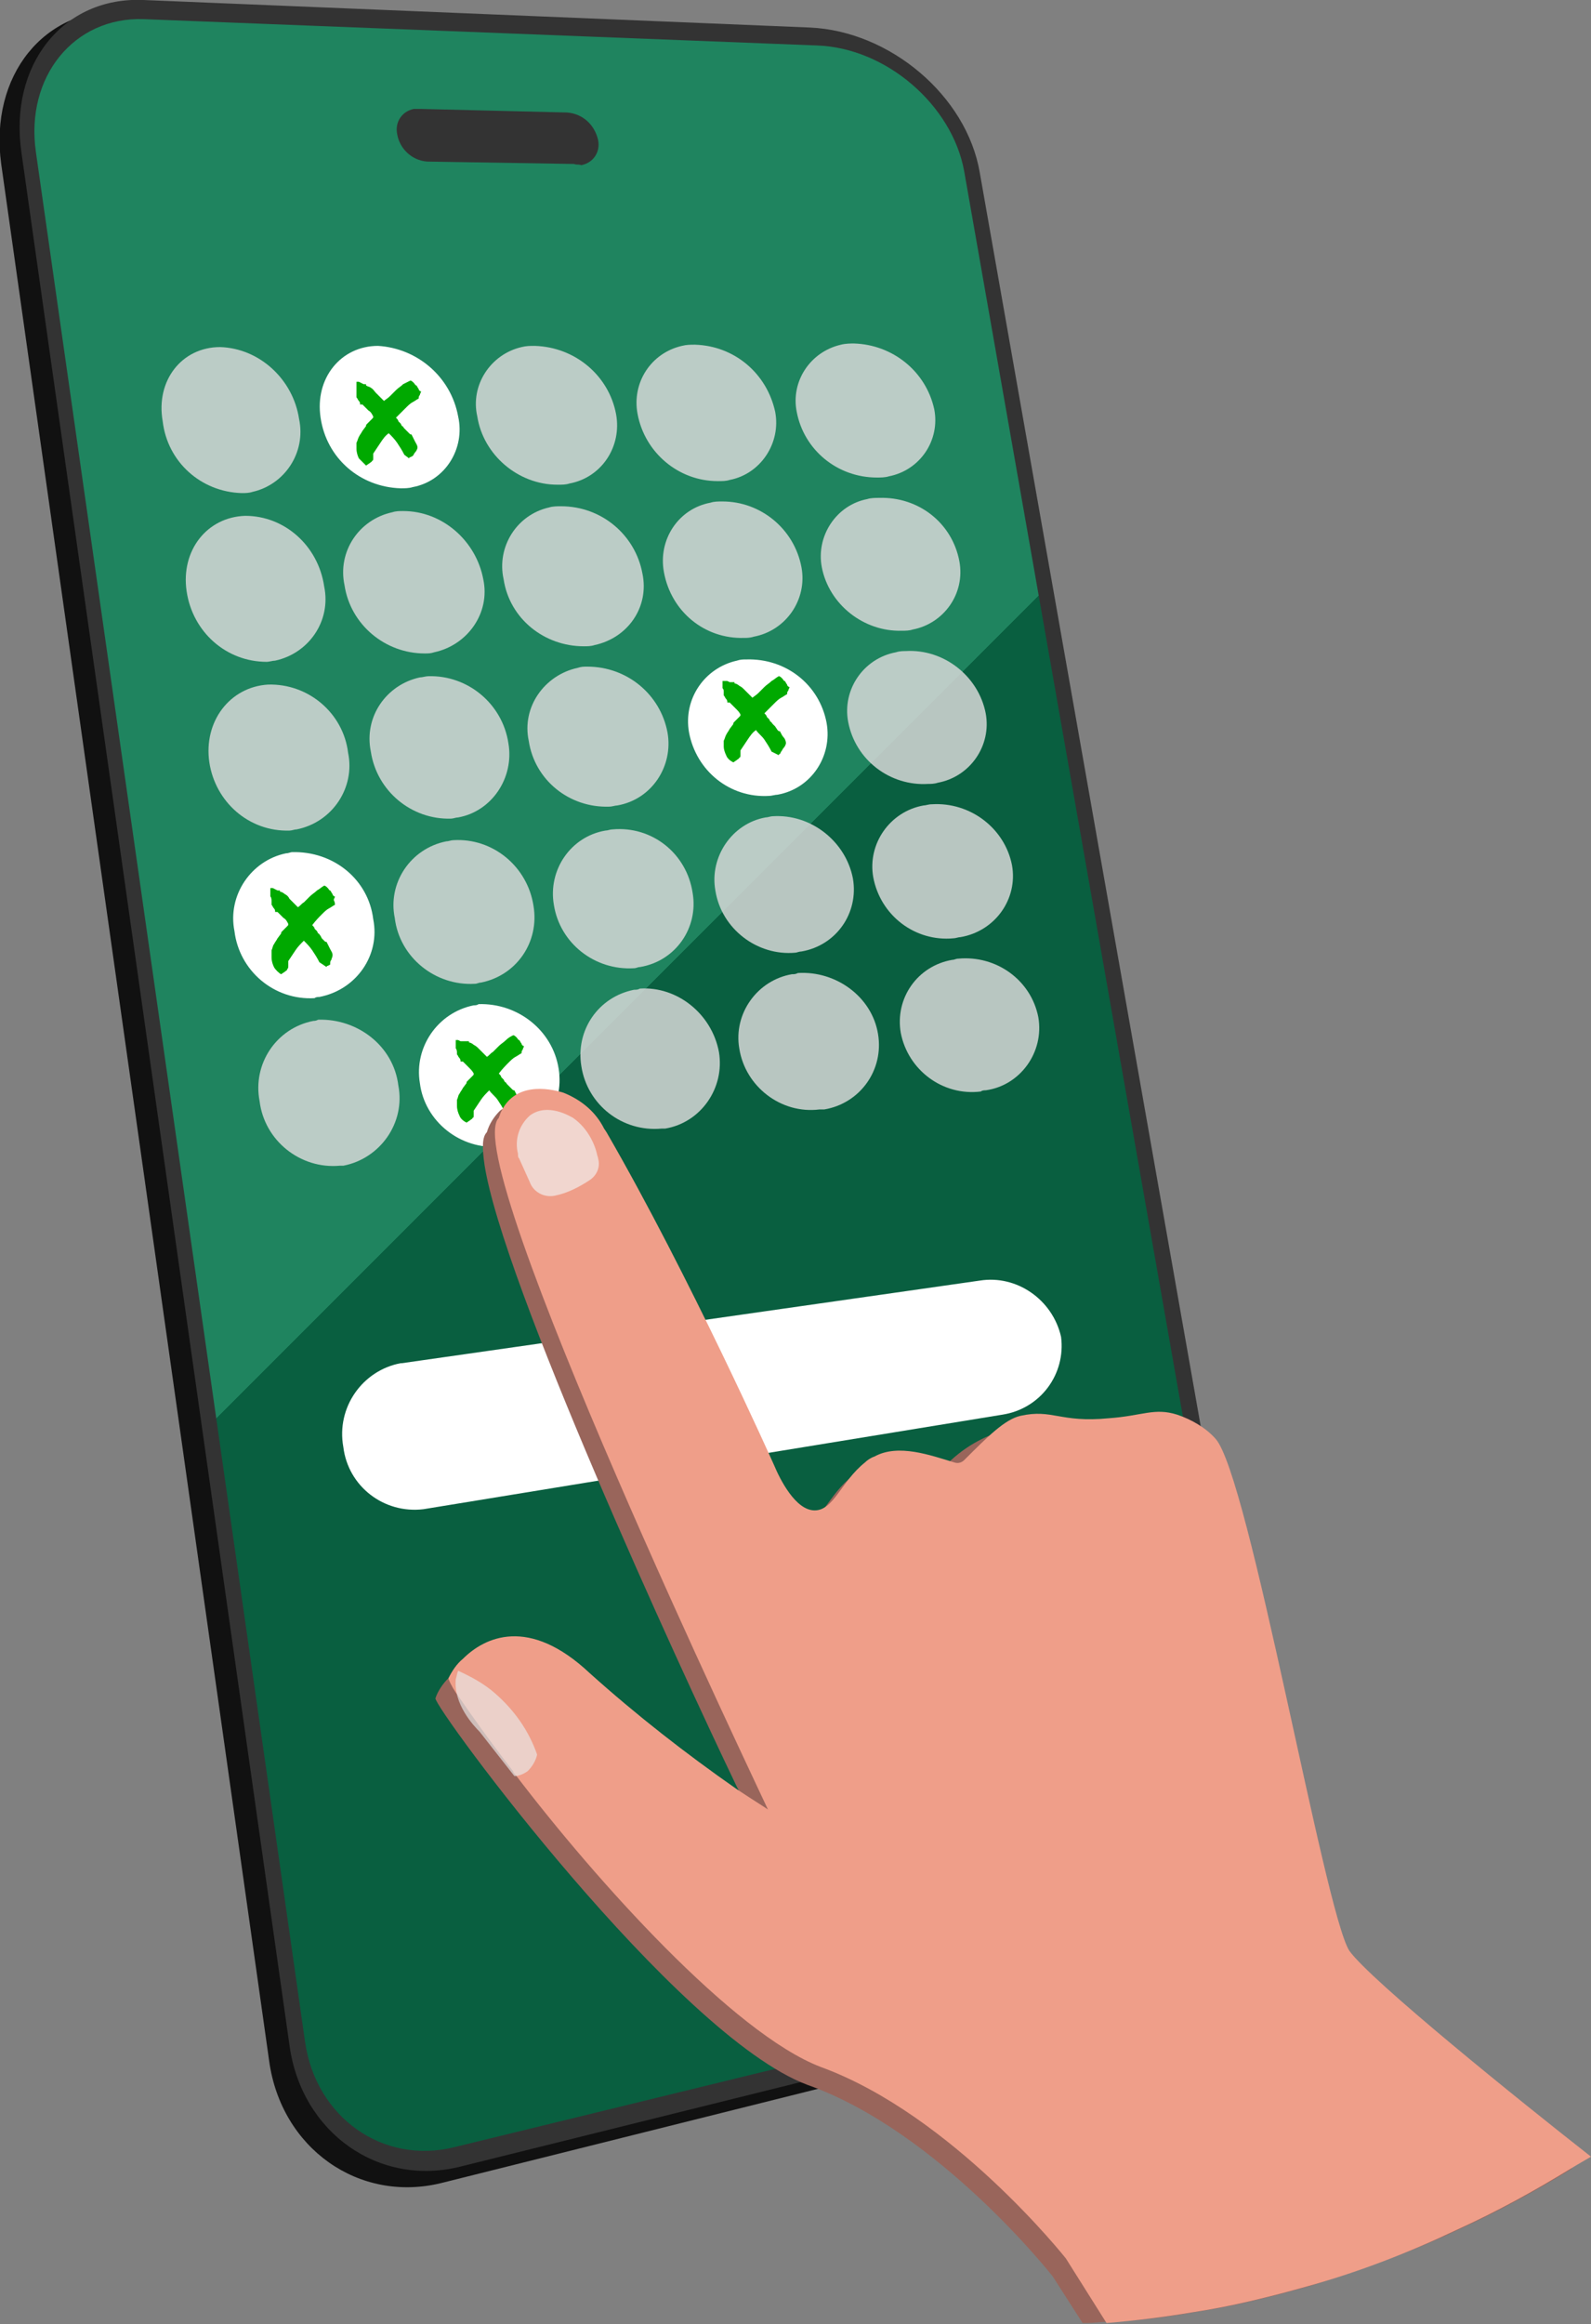 <?xml version="1.0" encoding="utf-8"?>
<!-- Generator: Adobe Illustrator 26.5.0, SVG Export Plug-In . SVG Version: 6.00 Build 0)  -->
<svg version="1.1" id="Layer_1" xmlns="http://www.w3.org/2000/svg" xmlns:xlink="http://www.w3.org/1999/xlink" x="0px" y="0px"
	 viewBox="0 0 133 194.2" style="enable-background:new 0 0 133 194.2;" xml:space="preserve">
<rect x="0" y="0" width="133" height="194.2" fill="#808080" stroke="none"/>
<style type="text/css">
	.st0{fill:#111111;}
	.st1{fill:#333333;}
	.st2{fill:url(#SVGID_1_);}
	.st3{fill:#FFFFFF;}
	.st4{opacity:0.83;fill:#DBDBDB;enable-background:new    ;}
	.st5{fill:#00A900;}
	.st6{fill:#99655B;}
	.st7{fill:#EF9E89;}
	.st8{opacity:0.67;fill:#F2F2F2;enable-background:new    ;}
	.st9{opacity:0.67;fill:#E8E8E8;enable-background:new    ;}
</style>
<g id="Layer_2_00000061464947099396351490000000594735820164327851_">
	<g id="Layer_1-2">
		<path class="st0" d="M66.1,3.1L10.4,0.9C3.7,0.6-0.9,6.3,0.1,13.7l22.4,158.5c1,7.3,7.5,11.9,14.4,10.2l57.2-14.3
			c6.9-1.7,11.6-8.3,10.4-14.7L80.3,15.2C79.2,8.8,72.8,3.4,66.1,3.1z"/>
		<path class="st1" d="M67.7,2.3L12,0C5.3-0.3,0.7,5.4,1.8,12.8l22.4,158.1c1,7.3,7.5,11.9,14.4,10.1l57.2-14.2
			c6.9-1.7,11.6-8.3,10.4-14.6L81.9,14.4C80.8,8,74.4,2.6,67.7,2.3z"/>
		
			<linearGradient id="SVGID_1_" gradientUnits="userSpaceOnUse" x1="112.039" y1="44.437" x2="-14.953" y2="171.439" gradientTransform="matrix(1 0 0 -1 0 196)">
			<stop  offset="0.5" style="stop-color:#095F40"/>
			<stop  offset="0.5" style="stop-color:#1F845F"/>
		</linearGradient>
		<path class="st2" d="M95.8,165.3L38,179.4c-6,1.5-11.6-2.5-12.5-8.8L3,12.7C2.1,6.4,6.2,1.4,12,1.6l56.3,2.2
			C74.1,4,79.6,8.8,80.6,14.3l24.3,138.3C105.8,158.1,101.8,163.8,95.8,165.3z"/>
		<path class="st1" d="M48,13.7l-12.3-0.2c-1.3-0.1-2.3-1.1-2.5-2.3l0,0c-0.2-1,0.4-1.9,1.4-2.1c0.2,0,0.3,0,0.5,0l12.3,0.3
			c1.3,0.1,2.3,1,2.6,2.3l0,0c0.2,1-0.4,1.9-1.4,2.1C48.3,13.7,48.2,13.8,48,13.7z"/>
		<path class="st3" d="M83.8,118.2l-48.4,7.9c-3.3,0.4-6.3-1.9-6.7-5.2l0,0c-0.6-3.3,1.6-6.4,4.8-7c0,0,0.1,0,0.1,0l48.3-6.9
			c3.1-0.5,6.1,1.6,6.8,4.7l0,0C89.1,114.8,87,117.7,83.8,118.2C83.8,118.2,83.8,118.2,83.8,118.2z"/>
		<path class="st4" d="M25,35c0.6,2.8-1.2,5.5-3.9,6.1c-0.3,0.1-0.6,0.1-0.9,0.1c-3.4-0.1-6.2-2.6-6.6-6C13,31.8,15.2,29,18.4,29
			C21.7,29.1,24.5,31.7,25,35z"/>
		<path class="st3" d="M38.3,34.8c0.6,2.7-1.1,5.4-3.8,5.9c-0.3,0.1-0.7,0.1-1,0.1c-3.4-0.1-6.2-2.5-6.7-5.9c-0.5-3.3,1.7-6,4.8-6
			C34.9,29.1,37.7,31.5,38.3,34.8z"/>
		<path class="st4" d="M51.5,34.6c0.5,2.7-1.2,5.3-3.9,5.8c-0.3,0.1-0.6,0.1-1,0.1c-3.3,0-6.2-2.5-6.7-5.7c-0.6-2.6,1.1-5.2,3.7-5.8
			c0.4-0.1,0.7-0.1,1.1-0.1C48.1,29,50.9,31.4,51.5,34.6z"/>
		<path class="st4" d="M64.8,34.4c0.5,2.6-1.2,5.2-3.8,5.7c-0.3,0.1-0.6,0.1-1,0.1c-3.3,0-6.1-2.4-6.7-5.6c-0.5-2.6,1.1-5.1,3.7-5.7
			c0.4-0.1,0.7-0.1,1.1-0.1C61.4,28.9,64.1,31.2,64.8,34.4z"/>
		<path class="st4" d="M78.1,34.2c0.5,2.6-1.2,5.1-3.8,5.6c-0.3,0.1-0.7,0.1-1,0.1c-3.3,0-6.1-2.3-6.7-5.5c-0.5-2.5,1.1-5,3.7-5.6
			c0.4-0.1,0.8-0.1,1.1-0.1C74.6,28.8,77.4,31,78.1,34.2z"/>
		<path class="st4" d="M27.1,49c0.6,2.9-1.3,5.6-4.1,6.2c-0.2,0-0.5,0.1-0.7,0.1c-3.4,0-6.2-2.5-6.7-5.9c-0.5-3.4,1.7-6.2,4.9-6.3
			C23.8,43.1,26.6,45.6,27.1,49z"/>
		<path class="st4" d="M40.4,48.4c0.6,2.8-1.3,5.5-4.1,6.1c-0.3,0.1-0.5,0.1-0.8,0.1c-3.3,0-6.2-2.4-6.7-5.7c-0.6-2.8,1.2-5.5,4-6.1
			c0.3-0.1,0.6-0.1,0.9-0.1C37,42.7,39.8,45.2,40.4,48.4z"/>
		<path class="st4" d="M53.7,47.9c0.6,2.8-1.2,5.4-4,6C49.4,54,49.1,54,48.8,54c-3.3,0-6.2-2.3-6.7-5.6c-0.6-2.7,1.1-5.4,3.8-6
			c0.3-0.1,0.7-0.1,1-0.1C50.3,42.3,53.1,44.7,53.7,47.9z"/>
		<path class="st4" d="M67,47.4c0.5,2.7-1.3,5.3-4,5.8c-0.3,0.1-0.6,0.1-0.8,0.1c-3.3,0.1-6.1-2.2-6.7-5.5c-0.5-2.7,1.2-5.3,3.9-5.8
			c0.3-0.1,0.6-0.1,1-0.1C63.6,41.9,66.4,44.2,67,47.4z"/>
		<path class="st4" d="M80.2,46.9c0.5,2.7-1.3,5.2-3.9,5.7c-0.3,0.1-0.6,0.1-0.9,0.1c-3.2,0.1-6.1-2.2-6.7-5.3
			c-0.5-2.6,1.2-5.2,3.8-5.7c0.3-0.1,0.7-0.1,1-0.1C76.8,41.5,79.6,43.7,80.2,46.9z"/>
		<path class="st4" d="M29.1,62.9c0.6,2.9-1.3,5.8-4.3,6.4c-0.2,0-0.4,0.1-0.6,0.1c-3.4,0.1-6.2-2.4-6.7-5.7
			c-0.5-3.4,1.7-6.3,4.9-6.5C25.8,57.1,28.7,59.6,29.1,62.9z"/>
		<path class="st4" d="M42.5,62.1c0.5,2.9-1.4,5.7-4.2,6.2c-0.2,0-0.4,0.1-0.6,0.1c-3.3,0.1-6.2-2.3-6.7-5.6
			c-0.6-2.9,1.3-5.6,4.1-6.2c0.2,0,0.5-0.1,0.7-0.1C39.1,56.4,42,58.8,42.5,62.1z"/>
		<path class="st4" d="M55.8,61.2c0.5,2.8-1.3,5.6-4.2,6.1c-0.2,0-0.4,0.1-0.7,0.1c-3.3,0.1-6.2-2.2-6.7-5.5
			c-0.6-2.8,1.3-5.5,4.1-6.1c0.3-0.1,0.5-0.1,0.8-0.1C52.4,55.7,55.2,58,55.8,61.2z"/>
		<path class="st3" d="M69.1,60.4c0.5,2.8-1.3,5.5-4.1,6c-0.2,0-0.5,0.1-0.7,0.1c-3.3,0.2-6.1-2.1-6.7-5.3c-0.5-2.8,1.3-5.4,4-6
			c0.3-0.1,0.5-0.1,0.8-0.1C65.7,55,68.5,57.2,69.1,60.4z"/>
		<path class="st4" d="M82.4,59.6c0.5,2.7-1.3,5.3-4,5.8c-0.3,0.1-0.6,0.1-0.8,0.1c-3.2,0.2-6.1-2-6.7-5.2c-0.5-2.7,1.3-5.3,4-5.8
			c0.3-0.1,0.6-0.1,0.8-0.1C78.9,54.2,81.8,56.5,82.4,59.6z"/>
		<path class="st3" d="M31.2,76.8c0.6,3-1.4,5.9-4.5,6.5c-0.1,0-0.3,0-0.4,0.1c-3.4,0.2-6.3-2.3-6.7-5.6c-0.6-3,1.4-5.9,4.3-6.5
			c0.2,0,0.4-0.1,0.5-0.1C27.9,71.1,30.8,73.5,31.2,76.8z"/>
		<path class="st4" d="M44.6,75.7c0.5,3-1.4,5.8-4.4,6.4c-0.2,0-0.3,0.1-0.5,0.1c-3.3,0.2-6.3-2.2-6.7-5.5c-0.6-2.9,1.3-5.8,4.3-6.4
			c0.2,0,0.4-0.1,0.6-0.1C41.2,70,44.1,72.4,44.6,75.7z"/>
		<path class="st4" d="M57.9,74.6c0.5,2.9-1.4,5.7-4.4,6.2c-0.2,0-0.3,0.1-0.5,0.1c-3.3,0.2-6.2-2.1-6.7-5.3
			c-0.5-2.9,1.4-5.7,4.3-6.2c0.2,0,0.4-0.1,0.6-0.1C54.5,69,57.4,71.3,57.9,74.6z"/>
		<path class="st4" d="M71.3,73.4c0.5,2.9-1.4,5.6-4.3,6.1c-0.2,0-0.4,0.1-0.5,0.1c-3.2,0.3-6.2-2-6.7-5.2c-0.5-2.8,1.4-5.6,4.2-6.1
			c0.2,0,0.4-0.1,0.6-0.1C67.8,68,70.7,70.3,71.3,73.4z"/>
		<path class="st4" d="M84.6,72.3c0.5,2.8-1.4,5.5-4.3,6c-0.2,0-0.4,0.1-0.6,0.1c-3.2,0.3-6.1-1.9-6.7-5.1c-0.5-2.8,1.4-5.5,4.2-6
			c0.2,0,0.4-0.1,0.7-0.1C81.1,67,84,69.2,84.6,72.3z"/>
		<path class="st4" d="M33.3,90.7c0.6,3.1-1.5,6.1-4.6,6.7c-0.1,0-0.2,0-0.3,0c-3.3,0.3-6.3-2.1-6.7-5.4c-0.6-3.1,1.4-6.1,4.5-6.7
			c0.1,0,0.2,0,0.4-0.1C29.9,85.1,32.9,87.4,33.3,90.7z"/>
		<path class="st3" d="M46.7,89.3c0.5,3.1-1.5,6-4.6,6.5c-0.1,0-0.2,0-0.3,0c-3.3,0.3-6.3-2.1-6.7-5.3c-0.5-3,1.5-5.9,4.5-6.5
			c0.1,0,0.3,0,0.4-0.1C43.3,83.8,46.2,86.1,46.7,89.3z"/>
		<path class="st4" d="M60.1,87.9c0.5,3-1.5,5.9-4.5,6.4c-0.1,0-0.2,0-0.3,0c-3.3,0.3-6.2-2-6.7-5.2c-0.5-3,1.4-5.8,4.4-6.4
			c0.2,0,0.3,0,0.5-0.1C56.6,82.4,59.5,84.7,60.1,87.9z"/>
		<path class="st4" d="M73.4,86.4c0.5,3-1.5,5.8-4.5,6.3c-0.1,0-0.2,0-0.4,0c-3.2,0.4-6.2-1.9-6.7-5.1c-0.5-2.9,1.5-5.7,4.4-6.2
			c0.2,0,0.3,0,0.5-0.1C69.9,81.1,72.9,83.3,73.4,86.4z"/>
		<path class="st4" d="M86.8,85c0.5,2.9-1.5,5.7-4.4,6.1c-0.1,0-0.3,0-0.4,0.1c-3.2,0.4-6.1-1.8-6.7-4.9c-0.5-2.9,1.4-5.6,4.3-6.1
			c0.2,0,0.3-0.1,0.5-0.1C83.3,79.8,86.2,81.9,86.8,85z"/>
		<path class="st5" d="M33.8,38c-0.2-0.4-0.4-0.7-0.6-1c-0.2-0.3-0.5-0.6-0.7-0.8c-0.3,0.2-0.5,0.5-0.7,0.8
			c-0.2,0.3-0.4,0.6-0.6,0.9c0,0.1,0,0.2,0,0.4c0,0.1,0,0.2-0.1,0.2c0,0.1-0.1,0.1-0.2,0.2l-0.3,0.2c-0.2-0.2-0.4-0.4-0.6-0.6
			c-0.1-0.2-0.2-0.5-0.2-0.8c0-0.2,0-0.4,0-0.5c0.1-0.2,0.1-0.3,0.2-0.5c0.1-0.2,0.2-0.3,0.3-0.5l0.3-0.4c0-0.1,0-0.1,0.1-0.2
			l0.2-0.2l0.2-0.2c0.1-0.1,0.1-0.1,0.1-0.2c-0.1-0.2-0.2-0.4-0.4-0.5c-0.2-0.2-0.3-0.3-0.5-0.5c0,0-0.1,0-0.1,0c0,0-0.1,0-0.1,0
			c0-0.1,0-0.2-0.1-0.3c-0.1-0.1-0.1-0.2-0.2-0.3v-0.3c0-0.1,0-0.3,0-0.4c0-0.1,0-0.1,0-0.2v-0.2c0,0,0-0.1,0-0.1c0,0,0-0.1,0-0.1
			c0.1,0,0.2,0,0.2,0l0.2,0.1l0.2,0.1c0.1,0,0.1,0,0.2,0c0,0,0,0.1,0,0.1l0,0l0,0l0,0c0.1,0.1,0.3,0.1,0.4,0.2
			c0.2,0.1,0.3,0.3,0.4,0.4c0.1,0.1,0.3,0.3,0.4,0.4l0.3,0.3c0.1-0.1,0.3-0.2,0.5-0.4l0.5-0.5c0.2-0.2,0.4-0.3,0.6-0.5
			c0.2-0.1,0.4-0.2,0.6-0.3c0.1,0,0.2,0.1,0.3,0.2c0.1,0.1,0.1,0.2,0.2,0.2c0.1,0.1,0.1,0.2,0.2,0.3c0,0.1,0.1,0.2,0.2,0.2
			c0,0.1-0.1,0.2-0.1,0.3c-0.1,0.1-0.1,0.2-0.1,0.3c-0.2,0.1-0.3,0.2-0.5,0.3c-0.2,0.1-0.4,0.3-0.6,0.5c-0.2,0.2-0.5,0.5-0.8,0.8
			c0.1,0.1,0.2,0.2,0.2,0.3l0.2,0.2l0.1,0.2c0.1,0,0.1,0.1,0.2,0.2l0.2,0.2l0.2,0.2c0.1,0.1,0.1,0.1,0.2,0.1
			c0.1,0.2,0.2,0.4,0.3,0.6c0.1,0.2,0.2,0.3,0.2,0.5c0,0.1-0.1,0.3-0.2,0.4c-0.1,0.1-0.1,0.2-0.2,0.3l-0.2,0.1
			c-0.1,0-0.1,0.1-0.1,0.1L33.8,38z"/>
		<path class="st5" d="M64.5,62.8c-0.2-0.4-0.4-0.7-0.6-1c-0.2-0.3-0.5-0.5-0.7-0.8c-0.3,0.2-0.5,0.5-0.7,0.8
			c-0.2,0.3-0.4,0.6-0.6,0.9c0,0.1,0,0.2,0,0.4c0,0.1,0,0.2-0.1,0.2c0,0.1-0.1,0.1-0.2,0.2l-0.3,0.2c-0.2-0.1-0.5-0.3-0.6-0.6
			c-0.1-0.2-0.2-0.5-0.2-0.7c0-0.2,0-0.3,0-0.5c0.1-0.2,0.1-0.3,0.2-0.5c0.1-0.2,0.2-0.3,0.3-0.5l0.3-0.4c0-0.1,0-0.1,0.1-0.2
			l0.2-0.2l0.2-0.2c0.1-0.1,0.1-0.1,0.1-0.2c-0.1-0.2-0.2-0.3-0.4-0.5c-0.2-0.2-0.3-0.3-0.5-0.5c0,0-0.1,0-0.1,0c0,0-0.1,0-0.1,0
			c0-0.1,0-0.2-0.1-0.3c-0.1-0.1-0.1-0.2-0.2-0.3v-0.3c0-0.1,0-0.2-0.1-0.3c0-0.1,0-0.1,0-0.2v-0.2c0,0,0-0.1,0-0.1c0,0,0-0.1,0-0.1
			c0.1,0,0.3,0,0.4,0l0.2,0.1l0.2,0c0.1,0,0.1,0,0.2,0c0,0,0,0,0,0.1l0,0l0,0l0,0c0.1,0,0.3,0.1,0.4,0.2c0.2,0.1,0.3,0.2,0.4,0.3
			c0.1,0.1,0.3,0.3,0.4,0.4l0.3,0.3c0.1-0.1,0.3-0.2,0.5-0.4l0.5-0.5c0.2-0.2,0.4-0.3,0.6-0.5c0.2-0.1,0.4-0.3,0.6-0.4
			c0.1,0,0.2,0.1,0.3,0.2c0.1,0.1,0.1,0.2,0.2,0.2c0.1,0.1,0.1,0.2,0.2,0.3c0,0.1,0.1,0.2,0.2,0.2c0,0.1-0.1,0.2-0.1,0.3
			c-0.1,0.1-0.1,0.2-0.1,0.3c-0.2,0.1-0.3,0.2-0.5,0.3c-0.2,0.1-0.4,0.3-0.6,0.5c-0.2,0.2-0.5,0.5-0.8,0.8c0.1,0.1,0.2,0.2,0.2,0.3
			l0.2,0.2l0.1,0.2c0.1,0,0.1,0.1,0.2,0.2l0.2,0.2L65,61c0.1,0.1,0.1,0.1,0.2,0.1c0.1,0.2,0.2,0.4,0.3,0.5c0.1,0.1,0.2,0.3,0.2,0.5
			c0,0.1-0.1,0.3-0.2,0.4c-0.1,0.1-0.1,0.2-0.2,0.3L65.2,63c-0.1,0-0.1,0.1-0.1,0.1L64.5,62.8z"/>
		<path class="st5" d="M26.7,80.4c-0.2-0.4-0.4-0.7-0.6-1c-0.2-0.3-0.5-0.6-0.7-0.8c-0.3,0.3-0.5,0.5-0.7,0.8
			c-0.2,0.3-0.4,0.6-0.6,0.9c0,0.1,0,0.3,0,0.4c0,0.1,0,0.2-0.1,0.3c0,0.1-0.1,0.1-0.2,0.2l-0.3,0.2c-0.2-0.1-0.5-0.4-0.6-0.6
			c-0.1-0.2-0.2-0.5-0.2-0.8c0-0.2,0-0.4,0-0.6c0.1-0.2,0.1-0.4,0.2-0.5c0.1-0.2,0.2-0.3,0.3-0.5l0.3-0.4c0-0.1,0-0.1,0.1-0.2
			l0.2-0.2l0.2-0.2c0.1-0.1,0.1-0.1,0.1-0.2c-0.1-0.2-0.2-0.4-0.4-0.5c-0.2-0.2-0.3-0.3-0.5-0.5c0,0-0.1,0-0.1,0c0,0-0.1,0-0.1,0
			c0-0.1,0-0.2-0.1-0.3c-0.1-0.1-0.1-0.2-0.2-0.3v-0.3c0-0.1,0-0.3-0.1-0.4c0-0.1,0-0.1,0-0.2v-0.2c0,0,0-0.1,0-0.2c0,0,0-0.1,0-0.1
			c0.1,0,0.2,0,0.2,0l0.2,0.1l0.2,0.1c0.1,0,0.1,0,0.2,0c0,0,0,0.1,0,0.1l0,0l0,0l0,0c0.1,0,0.3,0.1,0.4,0.2
			c0.2,0.1,0.3,0.2,0.4,0.4c0.1,0.1,0.3,0.3,0.4,0.4l0.3,0.3c0.2-0.1,0.3-0.3,0.5-0.4l0.5-0.5c0.2-0.2,0.4-0.3,0.6-0.5
			c0.2-0.1,0.4-0.3,0.6-0.4c0.1,0,0.2,0.1,0.3,0.2c0.1,0.1,0.1,0.2,0.2,0.2c0.1,0.1,0.1,0.2,0.2,0.3c0,0.1,0.1,0.2,0.2,0.2
			c0,0.1-0.1,0.2-0.1,0.3C28,75.4,28,75.5,28,75.6c-0.2,0.1-0.3,0.2-0.5,0.3c-0.2,0.1-0.4,0.3-0.6,0.5c-0.2,0.2-0.5,0.5-0.8,0.9
			c0.1,0.1,0.2,0.2,0.2,0.3l0.2,0.2l0.1,0.2c0.1,0,0.1,0.1,0.2,0.2l0.1,0.2l0.2,0.2c0.1,0.1,0.1,0.1,0.2,0.1
			c0.1,0.2,0.2,0.4,0.3,0.6c0.1,0.2,0.2,0.3,0.2,0.5c0,0.2-0.1,0.3-0.1,0.4c-0.1,0.1-0.1,0.2-0.1,0.4l-0.2,0.1
			c-0.1,0-0.1,0.1-0.1,0.1L26.7,80.4z"/>
		<path class="st5" d="M42.2,92.9c-0.2-0.4-0.4-0.7-0.6-1c-0.2-0.3-0.5-0.5-0.7-0.8c-0.3,0.3-0.5,0.5-0.7,0.8
			c-0.2,0.3-0.4,0.6-0.6,0.9c0,0.1,0,0.3,0,0.4c0,0.1,0,0.2-0.1,0.2c0,0.1-0.1,0.1-0.2,0.2l-0.3,0.2c-0.2-0.1-0.5-0.3-0.6-0.6
			c-0.1-0.2-0.2-0.5-0.2-0.8c0-0.2,0-0.4,0-0.5c0.1-0.2,0.1-0.4,0.2-0.5c0.1-0.2,0.2-0.3,0.3-0.5l0.3-0.4c0-0.1,0-0.1,0.1-0.2
			l0.2-0.2l0.2-0.2c0.1-0.1,0.1-0.1,0.1-0.2c-0.1-0.2-0.2-0.3-0.4-0.5c-0.2-0.2-0.3-0.3-0.5-0.5c0,0-0.1,0-0.1,0c0,0-0.1,0-0.1,0
			c0-0.1,0-0.2-0.1-0.3c-0.1-0.1-0.1-0.2-0.2-0.3V88c0-0.1,0-0.3-0.1-0.4c0-0.1,0-0.1,0-0.2v-0.2c0,0,0-0.1,0-0.2c0,0,0-0.1,0-0.1
			c0.1,0,0.2,0,0.2,0l0.2,0.1H39c0.1,0,0.1,0,0.2,0c0,0,0,0.1,0,0.1l0,0l0,0l0,0c0.1,0,0.3,0.1,0.4,0.2c0.2,0.1,0.3,0.2,0.4,0.3
			c0.1,0.1,0.3,0.3,0.4,0.4l0.3,0.3c0.2-0.1,0.3-0.3,0.5-0.4l0.5-0.5c0.2-0.2,0.4-0.3,0.6-0.5c0.2-0.2,0.4-0.3,0.6-0.4
			c0.1,0,0.2,0.1,0.3,0.2c0.1,0.1,0.1,0.2,0.2,0.2c0.1,0.1,0.1,0.2,0.2,0.3c0,0.1,0.1,0.2,0.2,0.2c0,0.1-0.1,0.2-0.1,0.3
			c-0.1,0.1-0.1,0.2-0.1,0.3c-0.2,0.1-0.3,0.2-0.5,0.3c-0.2,0.1-0.4,0.3-0.6,0.5s-0.5,0.5-0.8,0.9c0.1,0.1,0.2,0.2,0.2,0.3l0.2,0.2
			l0.1,0.2c0.1,0,0.1,0.1,0.2,0.2l0.2,0.2l0.2,0.2c0.1,0.1,0.1,0.1,0.2,0.1c0.1,0.2,0.2,0.4,0.3,0.6c0.1,0.2,0.2,0.3,0.2,0.5
			c0,0.2-0.1,0.3-0.2,0.4c-0.1,0.1-0.1,0.2-0.2,0.3l-0.2,0.1c-0.1,0-0.1,0.1-0.1,0.1L42.2,92.9z"/>
		<path class="st6" d="M131.4,181.2c-3.1,1.9-6.2,3.6-9.5,5.1c-4,1.9-8.2,3.4-12.4,4.7c-3.2,0.9-6.4,1.7-9.7,2.2
			c-2.3,0.4-4.6,0.7-6.9,0.8h-0.4c-0.5,0-1.1,0.1-1.6,0.1h-0.4l-2.5-3.9c0,0-9.5-12.1-20.5-16c-11-4.1-31.2-31.5-31.1-32.3
			c0.2-0.6,0.6-1.2,1.1-1.7l0.1-0.1c1.8-1.8,5.5-3.6,10.6,1.1c4.7,4.2,9.7,8,15,11.3l0,0c0-0.1-0.6-1.3-1.6-3.2l0,0
			c-4.9-10.2-19.6-42.2-21.1-52c-0.2-1.4-0.2-2.3,0.2-2.7c0.2-0.7,0.6-1.3,1.1-1.8l0,0c1.3-1,3.2-0.7,4.2-0.4
			c0.5,0.1,0.9,0.3,1.3,0.6l0,0c0.7,0.5,1.4,1.2,1.9,1.9v0.1c0.1,0.1,0.2,0.2,0.2,0.3l0.2,0.3c7,12.1,14,27.9,14,27.9
			c0.5,1.2,1.7,3.8,3.4,3.8s2.2-2.4,4.3-4c0.2-0.2,0.5-0.3,0.8-0.5c2.2-1.2,4.8-0.8,6.8-0.2c1.5-1.6,3.4-2.7,5.5-3.2
			c2.7-0.6,3.2,0.6,7.4,0.2c2.8-0.3,3.8-0.9,5.7-0.3c1.2,0.4,2.4,1.1,3.2,2c2.8,3,9.1,39.6,11.2,42.9
			C113.5,166.9,125.2,176.4,131.4,181.2z"/>
		<path class="st7" d="M133,180.2l-1.2,0.7l-0.5,0.3c-3.1,1.9-6.2,3.6-9.5,5.1c-4,1.9-8.1,3.5-12.4,4.7c-3.2,0.9-6.4,1.7-9.7,2.2
			c-2.4,0.4-4.8,0.7-7.2,0.9l0,0l-3.4-5.4c0,0-9.5-12-20.5-16c-7.3-2.8-18.8-15.6-25.5-24.4c-0.1-0.1-0.2-0.2-0.2-0.3
			c-2.1-2.7-3.7-5-4.6-6.3c-0.3-0.4-0.6-0.9-0.8-1.4c0,0,0-0.1,0-0.1c0.3-0.6,0.7-1.2,1.2-1.6c1.8-1.8,5.5-3.6,10.6,1.2
			c3.9,3.5,8,6.7,12.3,9.7l0,0c1.5,1,2.5,1.6,2.6,1.7l0,0c-0.3-0.7-26-54.4-22.5-57.8c0-0.1,0.1-0.2,0.1-0.3l0,0
			c1.1-2.7,4-2.2,5.3-1.8c1.5,0.6,2.7,1.6,3.4,3l0.2,0.3c7,12.1,14,27.8,14,27.8c0.5,1.2,1.8,3.8,3.4,3.8s2.2-2.4,4.2-4
			c0.2-0.2,0.5-0.4,0.8-0.5c2-1.1,4.7-0.1,6.7,0.5c0.3,0.1,0.6,0,0.8-0.2c2-2,3.4-3.4,4.7-3.7c2.7-0.6,3.3,0.6,7.4,0.2
			c2.8-0.2,3.8-0.9,5.7-0.3c1.2,0.4,2.4,1.1,3.2,2c2.8,3,9.1,39.5,11.2,42.8C114.6,165.5,127,175.5,133,180.2z"/>
		<path class="st8" d="M43.4,96.8l0.9,2c0.3,0.8,1.2,1.3,2.1,1.1c1-0.2,2-0.7,2.9-1.3c0.6-0.4,0.9-1.1,0.7-1.8
			c0-0.1-0.1-0.3-0.1-0.4c-0.3-1.2-1-2.3-2-3c-0.2-0.1-2.1-1.3-3.6-0.2c-0.9,0.8-1.3,2-1,3.2C43.3,96.6,43.3,96.7,43.4,96.8z"/>
		<path class="st9" d="M38.3,139.6c1.1,0.5,2.2,1.1,3.1,1.9c1.6,1.4,2.8,3.1,3.5,5.1c-0.1,0.5-0.4,1-0.8,1.4
			c-0.3,0.2-0.7,0.4-1.1,0.4l-2.9-3.7c-0.5-0.5-2.2-2.3-2-4.4C38.2,140,38.2,139.8,38.3,139.6z"/>
	</g>
</g>
</svg>
